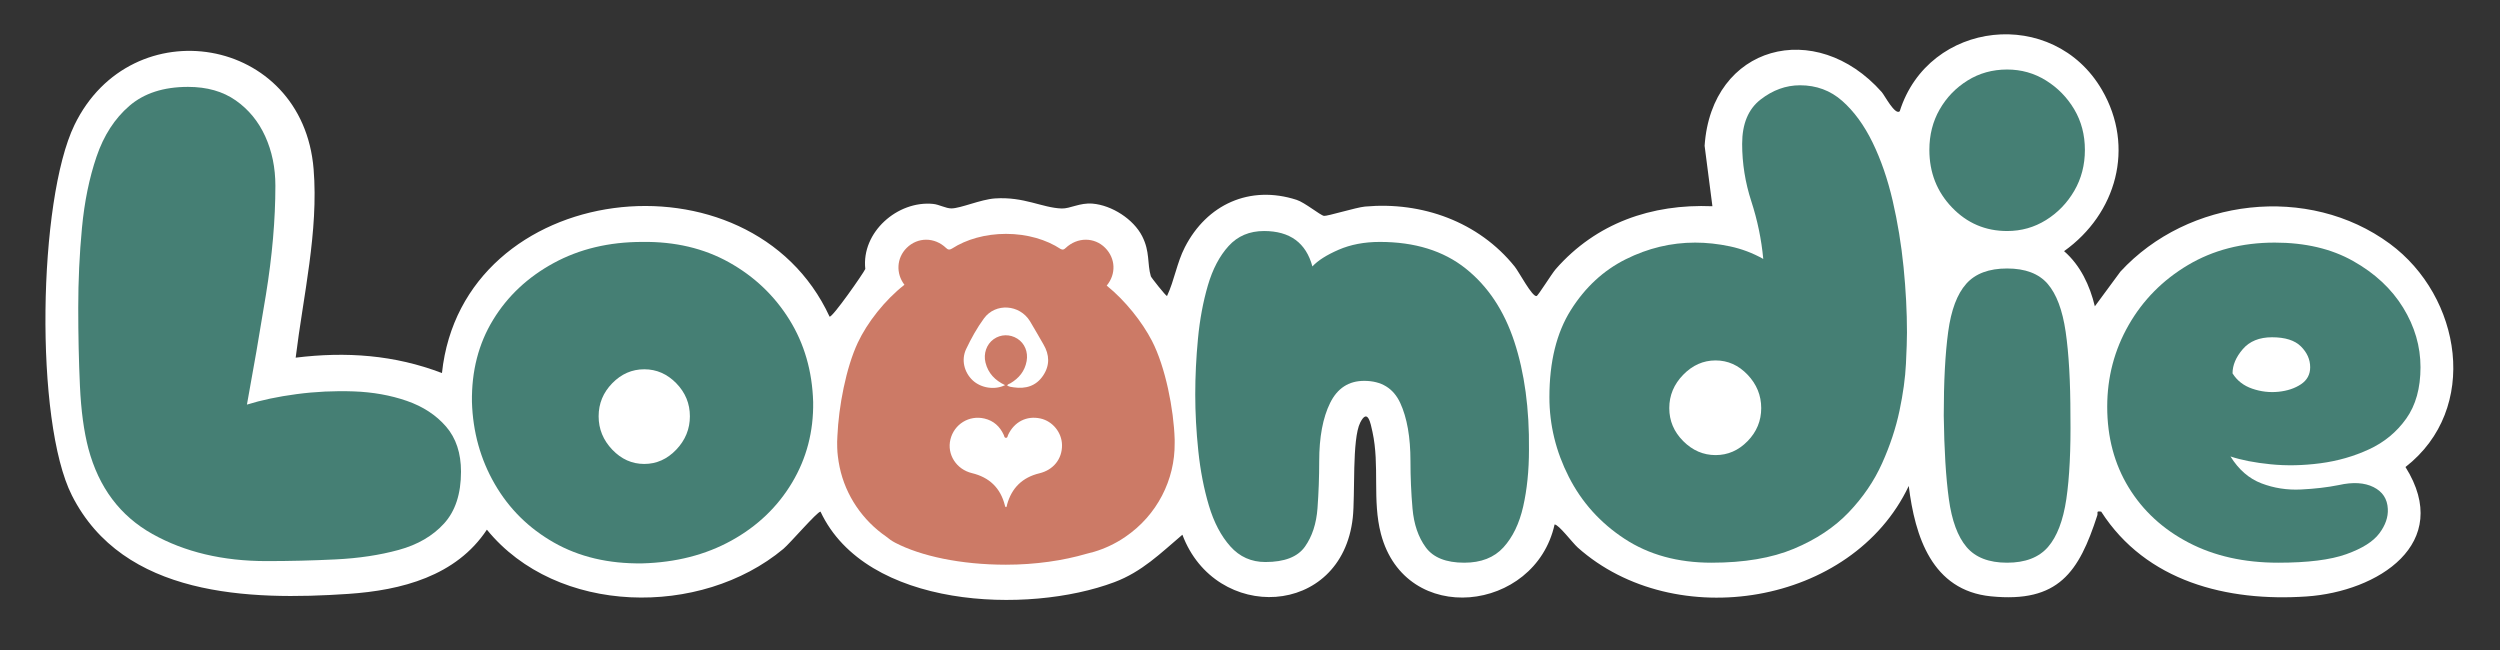 <svg xmlns="http://www.w3.org/2000/svg" fill="none" viewBox="0 0 1334 347" height="347" width="1334">
<rect x="0" y="0" width="1334" height="347" fill="#333333" stroke="none"/>
<g clip-path="url(#clip0_511_388)">
<mask height="347" width="1334" y="0" x="0" maskUnits="userSpaceOnUse" style="mask-type:luminance" id="mask0_511_388">
<path fill="white" d="M0 0H1333.33V346.667H0V0Z"></path>
</mask>
<g mask="url(#mask0_511_388)">
<path fill="white" d="M1275.17 130.024C1231.78 98.106 1167.6 105.693 1131.45 144.935L1117.81 163.448C1115.15 152.377 1110.13 141.589 1101.39 134.015C1129.37 114.065 1139.34 78.511 1121.63 48.005C1095.65 3.251 1029.02 10.692 1013.7 59.377C1011.19 61.666 1005.62 50.851 1004.1 49.136C968.886 9.376 913.198 24.031 909.579 77.802L913.745 110.047C881.218 108.715 851.723 119.015 830.165 143.565C827.963 146.072 820.771 157.769 819.911 157.976C817.581 158.539 810.534 145.092 808.258 142.261C789.01 118.313 758.759 107.463 728.349 110.224C723.69 110.647 708.145 115.457 706.486 115.196C704.489 114.88 696.289 108.064 691.867 106.637C666.803 98.549 643.939 109.124 632.249 131.903C627.954 140.272 626.685 149.54 622.721 157.953C622.041 157.941 614.282 148.089 614.091 147.437C612.071 140.5 613.718 134.399 609.465 126.044C604.802 116.887 593.229 109.517 582.999 108.656C576.173 108.08 570.985 111.397 566.518 111.252C556.159 110.915 546.431 104.839 530.911 105.885C523.345 106.396 512.686 111.149 507.707 111.209C504.742 111.244 501.158 109.131 497.935 108.809C478.987 106.924 459.553 123.889 461.727 143.524C460.789 145.732 443.905 169.923 442.647 168.933C400.445 77.602 246.739 95.828 235.83 199.067C210.491 189.364 184.649 187.532 157.77 190.848C161.759 158.116 170.046 123.383 167.339 90.212C161.517 18.829 70.159 3.988 39.745 66.655C20.302 106.712 18.378 224.849 38.374 264.371C65.758 318.493 132.975 320.5 185.907 316.9C214.174 314.977 243.387 307.448 259.803 282.629C297.13 328.479 373.978 329.583 417.997 292.893C421.561 289.923 436.037 273.004 437.825 273.004C462.054 324.764 548.345 328.036 594.615 310.649C609.391 305.097 619.242 295.244 630.923 285.329C648.534 332.303 715.953 329.765 721.841 276.273C723.174 264.161 721.342 234.316 725.826 225.48C729.858 217.537 731.378 226.008 732.358 230.491C736.283 248.456 732.169 267.008 736.861 284.872C749.982 334.817 819.169 326.807 829.529 279.852C831.759 279.876 839.073 289.653 841.878 292.155C893.602 338.259 988.253 323.176 1018.51 259.309C1021.82 286.221 1030.87 315.04 1062.34 318.2C1098.47 321.825 1109.33 305.251 1119.12 275.008C1119.6 273.523 1118.21 272.587 1121.2 273.011C1145.18 310.329 1188.41 321.179 1230.84 318.268C1268.73 315.669 1309.24 290.163 1283.56 249.197C1323.48 218.143 1313.44 158.172 1275.17 130.024Z"></path>
</g>
<mask height="347" width="1334" y="0" x="0" maskUnits="userSpaceOnUse" style="mask-type:luminance" id="mask1_511_388">
<path fill="white" d="M0 0H1333.33V346.667H0V0Z"></path>
</mask>
<g mask="url(#mask1_511_388)">
<path fill="#CC7A66" d="M507.137 234.512C509.112 226.352 517.101 221.391 525.322 223.338C530.181 224.488 533.538 227.547 535.602 232.06C535.87 232.647 535.872 233.534 536.65 233.62C537.69 233.735 537.642 232.662 537.928 232.052C541.196 225.086 547.8 221.71 555.134 223.294C561.67 224.706 566.616 230.782 566.692 237.494C566.777 244.942 562.066 250.763 554.628 252.554C545.557 254.735 539.789 260.356 537.34 269.376C537.222 269.806 537.342 270.38 536.788 270.632C536.324 270.436 536.282 269.999 536.182 269.604C533.829 260.303 527.857 254.682 518.62 252.459C510.341 250.468 505.205 242.498 507.137 234.512ZM515.536 186.247C518.248 180.542 521.33 174.96 525.069 169.868C531.214 161.502 544.096 162.403 549.604 171.41C552.08 175.458 554.348 179.63 556.761 183.715C560.076 189.327 560.264 194.968 556.605 200.415C552.845 206.014 547.302 207.632 540.856 206.682C539.721 206.515 538.532 206.419 537.418 205.706C537.75 204.948 538.548 204.868 539.121 204.531C543.73 201.819 546.849 198.035 547.816 192.654C548.682 187.823 546.781 183.192 542.877 180.722C538.881 178.191 533.941 178.306 530.18 181.016C526.384 183.751 524.686 188.719 525.858 193.467C527.282 199.232 531.014 203 536.302 205.503C530.884 208.234 523.45 207.1 519.032 202.955C514.442 198.651 512.821 191.959 515.536 186.247ZM626.804 234.495C626.326 218.422 621.86 195.752 614.685 181.882C609.428 171.719 600.434 160.394 590.544 152.398C595.646 146.239 595.317 137.887 589.714 132.247C583.946 126.44 574.838 126.452 568.601 132.356C567.71 133.199 567.085 133.422 565.981 132.878C558.405 127.872 548.125 124.796 536.8 124.796C525.693 124.796 515.59 127.756 508.058 132.592C507.994 132.628 507.929 132.662 507.866 132.698C506.686 133.364 505.96 133.408 504.877 132.366C498.716 126.428 489.681 126.447 483.794 132.288C478.4 137.642 477.964 145.923 482.609 151.959C472.109 160.128 462.684 172.268 457.73 182.838C451.413 196.312 447.516 216.972 446.834 232.691C446.692 234.718 446.661 236.762 446.737 238.823C446.79 240.606 446.908 242.111 447.08 243.402C447.301 245.335 447.614 247.283 448.026 249.247C451.23 264.527 460.39 277.703 472.846 286.311C474.324 287.558 475.932 288.686 477.665 289.591C491.346 296.734 512.729 301.328 536.757 301.328C552.594 301.328 567.445 299.1 579.66 295.522C585.357 294.242 590.914 292.154 596.289 289.088C596.94 288.716 597.58 288.334 598.212 287.943C598.221 287.938 598.23 287.932 598.24 287.927C598.986 287.5 599.7 287.028 600.386 286.527C617.468 274.936 626.985 255.958 626.8 236.47C626.81 235.84 626.814 235.191 626.804 234.495Z"></path>
</g>
<mask height="347" width="1334" y="0" x="0" maskUnits="userSpaceOnUse" style="mask-type:luminance" id="mask2_511_388">
<path fill="white" d="M0 0H1333.33V346.667H0V0Z"></path>
</mask>
<g mask="url(#mask2_511_388)">
<path fill="#457F74" d="M360.857 239.931C356.007 245.019 350.318 247.563 343.777 247.563C337.234 247.563 331.539 245.019 326.695 239.931C321.846 234.843 319.427 228.91 319.427 222.123C319.427 215.343 321.846 209.467 326.695 204.498C331.539 199.535 337.234 197.049 343.777 197.049C350.318 197.049 356.007 199.535 360.857 204.498C365.701 209.467 368.125 215.343 368.125 222.123C368.125 228.91 365.701 234.843 360.857 239.931ZM389.022 139.991C375.575 132.485 360.13 128.85 342.686 129.089C324.998 129.089 309.251 132.849 295.442 140.355C281.631 147.867 270.849 157.981 263.097 170.701C255.341 183.421 251.587 198.019 251.831 214.493C252.314 230.483 256.374 245.082 264.006 258.285C271.638 271.493 282.177 281.906 295.623 289.538C309.07 297.17 324.753 300.861 342.686 300.622C360.613 300.139 376.483 296.079 390.293 288.447C404.103 280.817 414.881 270.521 422.638 257.558C430.389 244.599 434.142 230.243 433.903 214.493C433.415 198.019 429.179 183.363 421.183 170.518C413.189 157.679 402.467 147.505 389.022 139.991Z"></path>
</g>
<mask height="347" width="1334" y="0" x="0" maskUnits="userSpaceOnUse" style="mask-type:luminance" id="mask3_511_388">
<path fill="white" d="M0 0H1333.33V346.667H0V0Z"></path>
</mask>
<g mask="url(#mask3_511_388)">
<path fill="#457F74" d="M782.062 143.263C770.189 133.813 754.925 129.089 736.272 129.089C728.032 129.089 720.701 130.487 714.285 133.268C707.862 136.057 703.201 139.027 700.293 142.172C696.898 129.577 688.301 123.275 674.49 123.275C666.734 123.275 660.437 125.943 655.593 131.269C650.744 136.601 647.053 143.627 644.509 152.348C641.965 161.071 640.205 170.519 639.24 180.695C638.268 190.871 637.785 200.808 637.785 210.495C637.785 220.188 638.33 230.244 639.421 240.659C640.512 251.079 642.385 260.772 645.054 269.732C647.717 278.697 651.533 285.967 656.501 291.537C661.465 297.113 667.705 299.896 675.217 299.896C685.393 299.896 692.417 297.171 696.296 291.719C700.168 286.267 702.412 279.425 703.018 271.185C703.621 262.952 703.928 254.593 703.928 246.109C703.928 233.271 705.864 222.913 709.742 215.037C713.614 207.167 719.673 203.227 727.913 203.227C737.117 203.227 743.54 207.167 747.174 215.037C750.808 222.913 752.625 233.271 752.625 246.109C752.625 254.593 752.989 263.009 753.716 271.367C754.442 279.727 756.805 286.631 760.802 292.083C764.8 297.533 771.642 300.259 781.336 300.259C790.296 300.259 797.264 297.533 802.232 292.083C807.194 286.631 810.71 279.363 812.77 270.277C814.826 261.192 815.86 251.079 815.86 239.932C816.098 218.127 813.498 198.928 808.046 182.329C802.596 165.737 793.93 152.711 782.062 143.263Z"></path>
</g>
<mask height="347" width="1334" y="0" x="0" maskUnits="userSpaceOnUse" style="mask-type:luminance" id="mask4_511_388">
<path fill="white" d="M0 0H1333.33V346.667H0V0Z"></path>
</mask>
<g mask="url(#mask4_511_388)">
<path fill="#457F74" d="M932.519 235.389C927.669 240.357 921.98 242.839 915.439 242.839C908.896 242.839 903.139 240.357 898.176 235.389C893.207 230.426 890.725 224.549 890.725 217.763C890.725 210.983 893.207 205.043 898.176 199.955C903.139 194.867 908.896 192.323 915.439 192.323C921.98 192.323 927.669 194.867 932.519 199.955C937.363 205.043 939.787 210.983 939.787 217.763C939.787 224.549 937.363 230.426 932.519 235.389ZM1009.93 107.102C1007.26 95.598 1003.69 85.241 999.205 76.03C994.72 66.826 989.331 59.438 983.034 53.862C976.731 48.291 969.224 45.503 960.501 45.503C952.989 45.503 945.966 48.047 939.424 53.135C932.883 58.222 929.611 66.098 929.611 76.757C929.611 87.177 931.247 97.415 934.517 107.466C937.788 117.522 939.907 127.761 940.877 138.174C935.301 135.029 929.367 132.786 923.07 131.451C916.767 130.122 910.589 129.453 904.536 129.453C891.691 129.453 879.335 132.422 867.467 138.357C855.593 144.295 845.844 153.318 838.212 165.431C830.58 177.549 826.764 193.05 826.764 211.949C826.764 226.729 830.216 240.903 837.122 254.469C844.027 268.039 853.959 279.061 866.921 287.539C879.88 296.023 895.325 300.259 913.257 300.259C930.702 300.259 945.358 297.778 957.231 292.809C969.099 287.846 978.855 281.361 986.487 273.366C994.118 265.371 1000.05 256.649 1004.29 247.199C1008.53 237.751 1011.62 228.427 1013.56 219.217C1015.5 210.011 1016.65 201.654 1017.01 194.141C1017.38 186.634 1017.56 181.058 1017.56 177.423C1017.56 166.282 1016.95 154.654 1015.74 142.535C1014.53 130.423 1012.59 118.613 1009.93 107.102Z"></path>
</g>
<mask height="347" width="1334" y="0" x="0" maskUnits="userSpaceOnUse" style="mask-type:luminance" id="mask5_511_388">
<path fill="white" d="M0 0H1333.33V346.667H0V0Z"></path>
</mask>
<g mask="url(#mask5_511_388)">
<path fill="#457F74" d="M1102.24 177.06C1100.54 165.431 1097.33 156.891 1092.61 151.439C1087.88 145.988 1080.67 143.263 1070.98 143.263C1061.29 143.263 1054.02 145.988 1049.18 151.439C1044.33 156.891 1041.12 165.431 1039.55 177.06C1037.97 188.69 1037.19 203.59 1037.19 221.76C1037.42 239.931 1038.33 254.775 1039.91 266.279C1041.48 277.79 1044.64 286.33 1049.36 291.9C1054.09 297.476 1061.29 300.259 1070.98 300.259C1080.67 300.259 1087.94 297.476 1092.79 291.9C1097.63 286.33 1100.9 277.79 1102.6 266.279C1104.29 254.775 1105.02 239.931 1104.78 221.76C1104.78 203.59 1103.93 188.69 1102.24 177.06Z"></path>
</g>
<mask height="347" width="1334" y="0" x="0" maskUnits="userSpaceOnUse" style="mask-type:luminance" id="mask6_511_388">
<path fill="white" d="M0 0H1333.33V346.667H0V0Z"></path>
</mask>
<g mask="url(#mask6_511_388)">
<path fill="#457F74" d="M1091.75 42.947C1085.49 39.046 1078.57 37.095 1071.01 37.095C1063.2 37.095 1056.17 39.046 1049.91 42.947C1043.64 46.849 1038.67 51.991 1035.01 58.374C1031.34 64.758 1029.51 71.973 1029.51 80.007C1029.51 92.066 1033.53 102.295 1041.57 110.685C1049.61 119.079 1059.42 123.274 1071.01 123.274C1078.57 123.274 1085.49 121.323 1091.75 117.423C1098.01 113.522 1103.04 108.323 1106.83 101.818C1110.61 95.318 1112.5 88.049 1112.5 80.007C1112.5 71.973 1110.61 64.758 1106.83 58.374C1103.04 51.991 1098.01 46.849 1091.75 42.947Z"></path>
</g>
<mask height="347" width="1334" y="0" x="0" maskUnits="userSpaceOnUse" style="mask-type:luminance" id="mask7_511_388">
<path fill="white" d="M0 0H1333.33V346.667H0V0Z"></path>
</mask>
<g mask="url(#mask7_511_388)">
<path fill="#457F74" d="M1227.8 205.043C1224.53 207.223 1220.53 208.558 1215.81 209.041C1211.08 209.529 1206.42 208.985 1201.82 207.406C1197.21 205.833 1193.7 203.107 1191.28 199.229C1191.28 194.867 1193.09 190.57 1196.73 186.327C1200.36 182.091 1205.57 179.967 1212.36 179.967C1219.38 179.967 1224.53 181.603 1227.8 184.874C1231.07 188.145 1232.71 191.841 1232.71 195.958C1232.71 199.837 1231.07 202.863 1227.8 205.043ZM1282.31 164.159C1276.14 154.109 1267.23 145.806 1255.6 139.265C1243.97 132.723 1230.04 129.453 1213.81 129.453C1196.37 129.453 1180.92 133.45 1167.47 141.446C1154.03 149.441 1143.49 160.105 1135.86 173.426C1128.23 186.754 1124.41 201.29 1124.41 217.037C1124.41 233.271 1128.23 247.626 1135.86 260.102C1143.49 272.582 1154.15 282.395 1167.84 289.538C1181.52 296.687 1197.46 300.259 1215.63 300.259C1231.37 300.259 1243.49 298.749 1251.97 295.717C1260.45 292.69 1266.32 288.993 1269.59 284.633C1272.87 280.271 1274.38 275.91 1274.14 271.549C1273.89 266.222 1271.35 262.345 1266.51 259.919C1261.66 257.501 1255.48 257.137 1247.97 258.829C1241.91 260.045 1235.19 260.829 1227.8 261.191C1220.41 261.555 1213.38 260.465 1206.72 257.921C1200.06 255.377 1194.55 250.595 1190.19 243.566C1196 245.507 1203.15 246.899 1211.63 247.745C1220.11 248.597 1228.95 248.415 1238.16 247.199C1247.36 245.99 1256.02 243.509 1264.14 239.75C1272.26 235.997 1278.86 230.546 1283.95 223.397C1289.04 216.253 1291.58 207.105 1291.58 195.958C1291.58 184.817 1288.49 174.215 1282.31 164.159Z"></path>
</g>
<mask height="347" width="1334" y="0" x="0" maskUnits="userSpaceOnUse" style="mask-type:luminance" id="mask8_511_388">
<path fill="white" d="M0 0H1333.33V346.667H0V0Z"></path>
</mask>
<g mask="url(#mask8_511_388)">
<path fill="#457F74" d="M142.246 299.402C118.867 299.402 98.562 294.583 81.335 284.942C64.102 275.307 52.715 260.125 47.174 239.395C44.763 230.239 43.255 219.095 42.655 205.957C42.051 192.825 41.752 178.907 41.752 164.206C41.752 149.746 42.412 135.53 43.74 121.55C45.062 107.577 47.655 94.924 51.512 83.594C55.364 72.269 61.21 63.231 69.044 56.482C76.872 49.738 87.299 46.361 100.314 46.361C110.435 46.361 118.93 48.773 125.798 53.59C132.666 58.414 137.908 64.796 141.523 72.749C145.138 80.702 146.944 89.502 146.944 99.138C146.944 117.213 145.256 136.614 141.884 157.337C138.507 178.066 135.135 197.586 131.763 215.898C139.472 213.493 148.328 211.622 158.332 210.295C168.33 208.974 178.451 208.487 188.696 208.849C198.938 209.211 208.398 210.899 217.074 213.91C225.75 216.926 232.736 221.502 238.04 227.646C243.338 233.791 245.992 241.807 245.992 251.686C245.992 263.497 242.976 272.714 236.955 279.339C230.928 285.97 222.858 290.67 212.736 293.438C202.614 296.211 191.408 297.899 179.118 298.498C166.827 299.102 154.536 299.402 142.246 299.402Z"></path>
</g>
</g>
<defs>
<clipPath id="clip0_511_388">
<rect fill="white" height="346.667" width="1333.33"></rect>
</clipPath>
</defs>
</svg>
